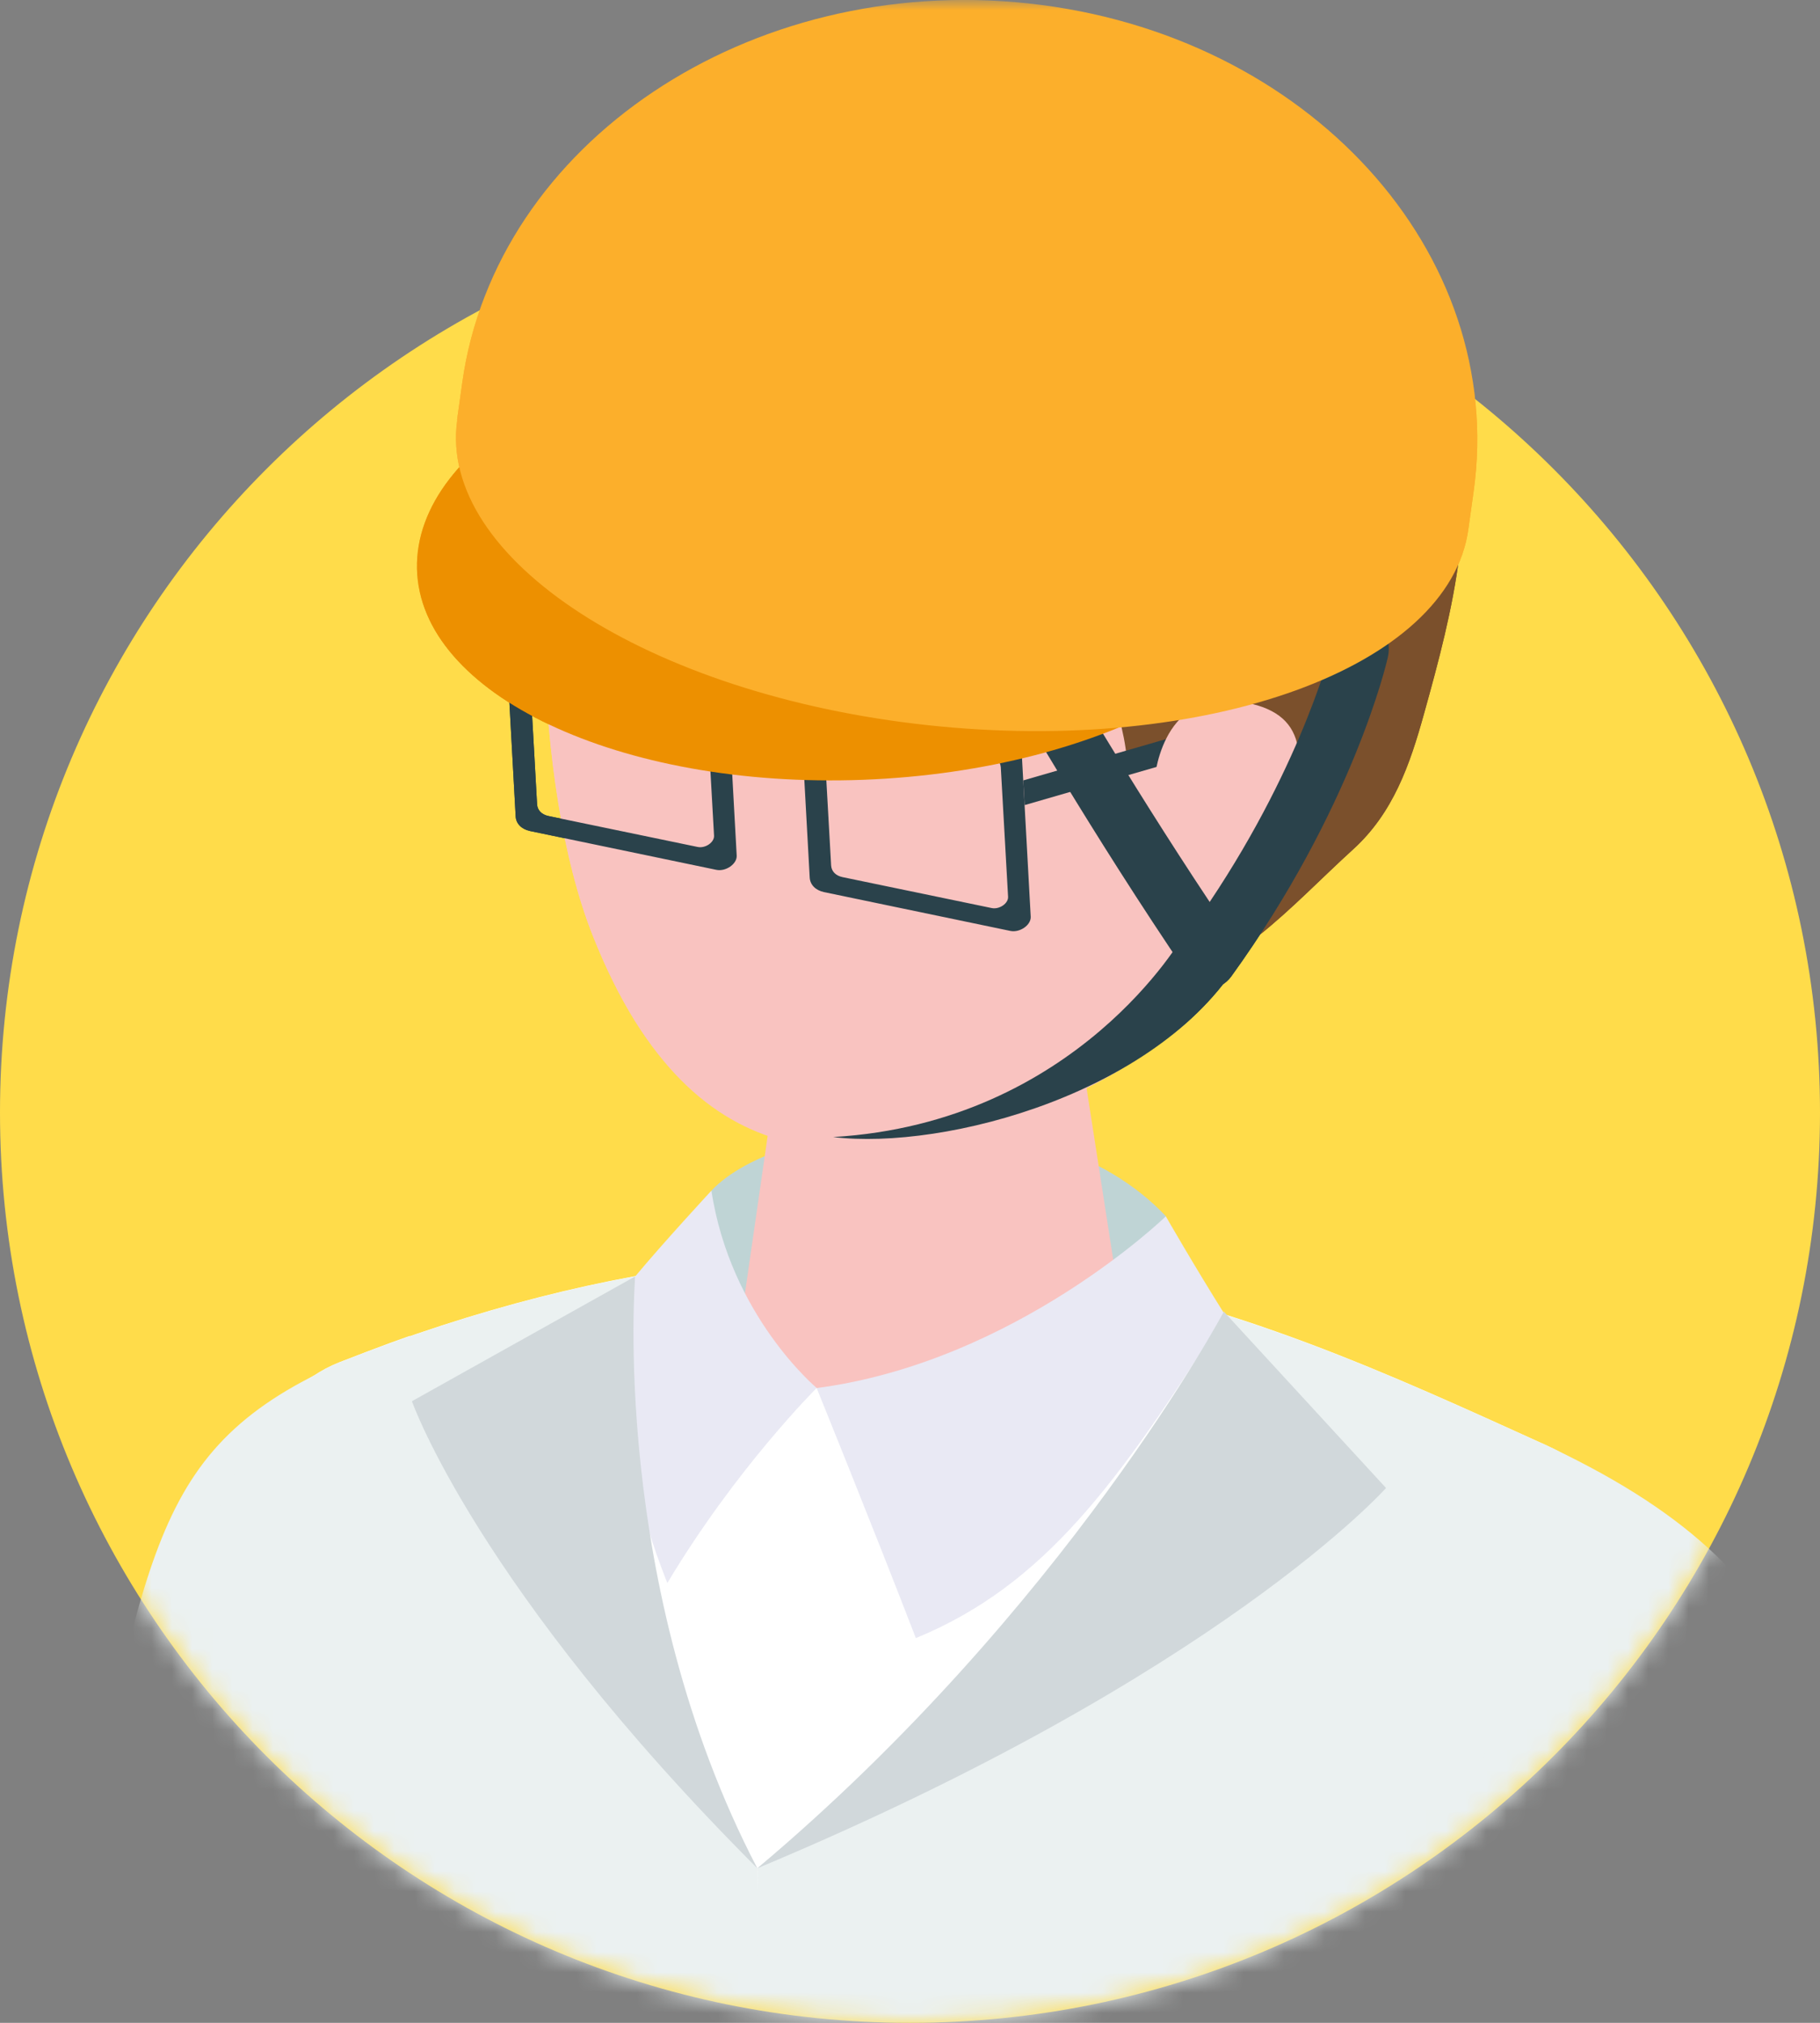 <svg width="90" height="100" viewBox="0 0 90 100" fill="none" xmlns="http://www.w3.org/2000/svg">
<rect x="0" y="0" width="90" height="100" fill="#808080" stroke="none"/>
<path d="M45 100C69.853 100 90 79.853 90 55C90 30.147 69.853 10 45 10C20.147 10 0 30.147 0 55C0 79.853 20.147 100 45 100Z" fill="#FFDC4A"/>
<mask id="mask0_338_888" style="mask-type:luminance" maskUnits="userSpaceOnUse" x="0" y="10" width="90" height="90">
<path d="M45 100C69.853 100 90 79.853 90 55C90 30.147 69.853 10 45 10C20.147 10 0 30.147 0 55C0 79.853 20.147 100 45 100Z" fill="white"/>
</mask>
<g mask="url(#mask0_338_888)">
<path d="M-1.21 140.68C-1.21 140.68 -6.02 135.7 4.31 90.18C7.86 74.53 8.1 70.3 20.26 66.04C30.8 78.64 12.56 141.82 12.56 141.82L-1.22 140.69L-1.21 140.68Z" fill="#EBF1F1"/>
<path d="M78.93 187.94L76.5 153.72L83.96 86C84.94 80.15 82.6 74.23 76.23 71.34C61.59 64.71 44.45 56.48 16.79 67.34C13 68.83 11.59 73.39 10.28 77.24C8.72 81.84 7.95 86.8 8.12 91.69L8.43 100.08C8.57 116.09 8.7 132.09 8.84 148.1C8.93 158.25 9.43 168.25 10.15 178.37C10.47 182.82 10.24 189.7 10.24 189.7C10.24 189.7 18.56 197.12 43.23 196.99C70.1 196.85 78.92 187.94 78.92 187.94H78.93Z" fill="white"/>
<path d="M35.18 58.86C38.53 55.28 51.52 53.63 57.65 60.12C58.09 63.29 58.74 65.35 58.74 65.35L47.51 69.38L35.46 67.68C35.46 67.68 34.87 61.32 35.18 58.86Z" fill="#BFD4D5"/>
<path d="M46.22 47.99C51.05 47.99 53.62 50.71 53.62 53.07L56.07 68.85C55.85 71.58 45.88 68.62 40.38 68.62C34.88 68.62 35.91 71.59 36.13 68.85L38.51 52.35C38.71 49.95 41.39 47.99 46.22 47.99Z" fill="#F9C3C0"/>
<path d="M48.21 9.49C61.97 9.59 65.77 19.93 65.77 32.47C65.77 48.8 55.03 53.82 49.51 55.43C42.79 57.39 34.43 59.14 29.32 46.27C26.28 38.62 26.39 25.31 28.07 20.16C29.54 15.67 34.44 9.39 48.2 9.5L48.21 9.49Z" fill="#F9C3C0"/>
<path d="M38.02 20.85C37.66 19.76 39.06 18.91 40.2 18.84C45.27 18.54 45.83 23.31 48.98 26.01C50.55 27.36 52.35 28.57 53.27 30.43C54.37 32.66 55.62 35.29 55.76 37.97C57.46 33.25 63.91 44.94 62.25 46.25C63.89 44.94 65.36 43.4 66.9 42C68.89 40.2 69.72 37.81 70.42 35.28C71.14 32.7 71.84 30.09 72.17 27.43C72.43 25.36 72.72 22.71 72.22 20.68C71.4 17.39 69.41 12.96 66.31 11.23C65.34 10.69 63.74 10.82 63.05 9.98C62.35 9.13 63.24 7.41 62.22 6.31C61.23 5.24 59.78 4.75 58.36 4.4C52.87 3.07 47.28 2.34 41.8 4.08C38.19 5.23 34.84 7.06 31.57 8.98C28.9 10.55 27.03 11.87 25.98 14.79C25.33 16.58 24.73 18.4 24.4 20.28C24.07 22.19 24.42 23.87 24.42 25.75C24.72 27.19 25.21 28.8 25.83 30.14C25.99 30.49 26.42 30.79 26.74 30.58C26.99 30.42 26.99 30.06 26.96 29.77C26.9 29.2 26.8 28.57 27.16 28.12C27.29 27.96 27.46 27.85 27.63 27.73C28.12 27.41 28.61 27.09 29.1 26.77C30 26.18 30.12 24.75 30.59 23.81C31.11 22.76 31.79 21.77 32.72 21.04C34.24 19.85 36.6 19.55 38.04 20.82L38.02 20.85Z" fill="#7B502C"/>
<path d="M39.86 196.66L37.45 92.35C37.45 92.35 30.3 82.34 31.07 65.02C31.09 64.57 31.25 64.16 31.36 63.72C31.39 63.51 31.4 63.3 31.42 63.09C31.27 63.12 31.11 63.15 30.96 63.18C26.56 64.02 21.86 65.36 16.81 67.34C13.02 68.83 11.13 73.43 9.82 77.28C8.25 81.88 7.26 86.93 7.44 91.81L7.77 100.27C7.91 116.28 8.27 132.39 8.4 148.39C8.49 158.54 9.13 168.36 9.85 178.48C10.17 182.93 10.25 190.45 10.25 190.45C10.25 190.45 17.8 197.16 39.77 197.7L39.86 196.65V196.66Z" fill="#EBF1F1"/>
<path d="M76.24 71.35C71.39 69.15 66.26 66.79 60.57 64.99L60.52 64.84L60.47 64.96C60.47 64.96 57.26 76.02 37.45 92.36C37.75 111.75 37.62 197.67 37.62 197.67C39.13 197.96 41.36 198.42 43.23 198.41C48 198.38 52.19 198.08 55.88 197.6C63.41 196.47 71.78 195.07 78.92 189.36C78.93 189.02 78.92 188.53 78.92 187.95C78.76 181.26 77.05 160.12 76.54 154.35L76.5 153.73L77.04 148.87L79.63 125.37L83.97 86C84.95 80.15 82.61 74.23 76.24 71.34V71.35Z" fill="#EBF1F1"/>
<path d="M40.38 68.61C40.38 68.61 36.12 65.05 35.18 58.86C35.18 58.86 32.79 61.44 31.42 63.09C30.38 70.26 31.48 74.41 33 78.26C36.4 72.57 40.39 68.61 40.39 68.61" fill="#E9E9F4"/>
<path d="M67.69 147.31L71.33 122.94C69.86 93.85 76.72 71.57 76.72 71.57C90.79 78.26 90.46 85.91 92.38 100.87C92.38 100.87 91.56 144.78 80.64 154.5C71.11 164.28 67.7 147.31 67.7 147.31H67.69Z" fill="#EBF1F1"/>
<path d="M50.6 38.58L59 36.15L59.07 37.37L50.67 39.8L50.6 38.58Z" fill="#2A424B"/>
<path d="M59 36.15L64.45 38.24C64.88 38.15 65.23 38.34 65.24 38.67C65.26 39.02 64.9 39.38 64.45 39.47L59.06 37.37L58.99 36.15H59Z" fill="#2A424B"/>
<path d="M41.5 37.03L34.53 35.58C34.17 35.51 33.75 35.8 33.77 36.11L33.79 36.53C33.8 36.8 34.01 37.01 34.32 37.07L41.29 38.52C41.65 38.59 42.07 38.3 42.05 37.99L42.03 37.57C42.02 37.3 41.81 37.09 41.5 37.03Z" fill="#2A424B"/>
<path d="M50.53 37.32L50.97 45.32C50.99 45.73 50.43 46.12 49.96 46.02L40.74 44.1C40.33 44.01 40.06 43.74 40.04 43.38L39.6 35.38C39.58 34.97 40.14 34.58 40.61 34.68L49.83 36.6C50.24 36.69 50.51 36.96 50.53 37.32ZM48.93 37.36L41.55 35.83C41.17 35.75 40.72 36.06 40.74 36.39L41.1 42.79C41.12 43.08 41.33 43.29 41.66 43.36L49.04 44.89C49.42 44.97 49.87 44.66 49.85 44.33L49.49 37.93C49.47 37.64 49.26 37.43 48.93 37.36Z" fill="#2A424B"/>
<path d="M35.99 34.3L36.43 42.3C36.45 42.71 35.89 43.1 35.42 43L26.2 41.08C25.79 40.99 25.52 40.72 25.5 40.36L25.06 32.36C25.04 31.95 25.6 31.56 26.07 31.66L35.29 33.58C35.7 33.67 35.97 33.94 35.99 34.3ZM34.39 34.34L27.01 32.81C26.63 32.73 26.18 33.04 26.2 33.37L26.56 39.77C26.58 40.06 26.79 40.27 27.12 40.34L34.5 41.87C34.88 41.95 35.33 41.64 35.31 41.31L34.95 34.91C34.93 34.62 34.72 34.41 34.39 34.34Z" fill="#2A424B"/>
<path d="M57.07 38.73C57.07 38.73 57.31 34.07 61.31 34.68C64.73 35.2 64.65 37.42 63.66 41.3C62.67 45.18 60.29 47.03 57.89 46.92C55.49 46.81 57.07 38.72 57.07 38.72V38.73Z" fill="#F9C3C0"/>
<path d="M40.38 68.61C40.38 68.61 43 75.06 45.29 80.98C51.66 78.36 55.3 73.31 60.57 64.99C59.05 62.57 57.65 60.13 57.65 60.13C57.65 60.13 50.23 67.33 40.38 68.62V68.61Z" fill="#E9E9F4"/>
<path d="M30.81 103.8L30.2 109.96L19.94 112.57L12.49 106.07L13.1 99.91L30.81 103.8Z" fill="#475C64"/>
<path d="M59.41 48.75C59.54 48.8 59.68 48.83 59.81 48.84C60.22 48.85 60.61 48.65 60.88 48.28C66.89 39.97 68.56 32.8 68.63 32.5C68.83 31.63 68.37 30.72 67.65 30.47C66.91 30.22 66.15 30.71 65.96 31.58C65.94 31.67 64.54 37.54 59.82 44.59C55.61 38.26 52.28 32.46 52.25 32.4C51.82 31.64 50.95 31.43 50.32 31.92C49.69 32.41 49.53 33.43 49.96 34.18C50 34.25 53.97 41.18 58.75 48.2C58.92 48.46 59.15 48.64 59.41 48.74V48.75Z" fill="#2A424B"/>
<path d="M20.62 28.12C20.76 34.33 30.64 39 42.68 38.55C54.72 38.09 64.36 32.69 64.22 26.47C64.08 20.26 54.2 15.59 42.16 16.04C30.12 16.5 20.48 21.9 20.62 28.12Z" fill="#ED9000"/>
<path d="M22.61 20.77C21.65 27.61 32.07 34.36 45.88 35.85C59.69 37.34 71.66 33.01 72.61 26.17C72.61 26.17 72.85 24.44 72.87 24.31C74.53 12.47 64.67 1.66 50.86 0.17C37.05 -1.32 24.52 7.07 22.86 18.91C22.84 19.04 22.6 20.77 22.6 20.77H22.61Z" fill="#FCAF2B"/>
<path d="M58.52 46.25C58.52 46.25 53.28 55.5 41.2 56.21C46.69 56.88 57.57 54.04 61.52 47.12L58.52 46.25Z" fill="#2A424B"/>
<path d="M31.41 63.1C31.41 63.1 30.14 78.35 37.45 92.36C23.59 78.49 20.37 69.27 20.37 69.27L31.41 63.1Z" fill="#D1D8DB"/>
<path d="M60.52 64.84C60.52 64.84 52.74 79.49 37.45 92.36C60.33 82.8 68.54 73.56 68.54 73.56L60.52 64.84Z" fill="#D1D8DB"/>
</g>
<mask id="mask1_338_888" style="mask-type:luminance" maskUnits="userSpaceOnUse" x="20" y="0" width="57" height="52">
<path d="M76.3 0H20.61V51.28H76.3V0Z" fill="white"/>
</mask>
<g mask="url(#mask1_338_888)">
<path d="M46.22 47.99C51.05 47.99 53.62 50.71 53.62 53.07L56.07 68.85C55.85 71.58 45.88 68.62 40.38 68.62C34.88 68.62 35.91 71.59 36.13 68.85L38.51 52.35C38.71 49.95 41.39 47.99 46.22 47.99Z" fill="#F9C3C0"/>
<path d="M48.21 9.49C61.97 9.59 65.77 19.93 65.77 32.47C65.77 48.8 55.03 53.82 49.51 55.43C42.79 57.39 34.43 59.14 29.32 46.27C26.28 38.62 26.39 25.31 28.07 20.16C29.54 15.67 34.44 9.39 48.2 9.5L48.21 9.49Z" fill="#F9C3C0"/>
<path d="M38.02 20.85C37.66 19.76 39.059 18.91 40.2 18.84C45.27 18.54 45.83 23.31 48.98 26.01C50.55 27.36 52.349 28.57 53.27 30.43C54.37 32.66 55.62 35.29 55.76 37.97C57.459 33.25 63.91 44.94 62.249 46.25C63.889 44.94 65.359 43.4 66.9 42C68.889 40.2 69.719 37.81 70.419 35.28C71.139 32.7 71.84 30.09 72.169 27.43C72.43 25.36 72.719 22.71 72.219 20.68C71.4 17.39 69.409 12.96 66.309 11.23C65.34 10.69 63.739 10.82 63.05 9.98C62.349 9.13 63.239 7.41 62.219 6.31C61.23 5.24 59.779 4.75 58.359 4.4C52.87 3.07 47.279 2.34 41.8 4.08C38.19 5.23 34.84 7.06 31.57 8.98C28.899 10.55 27.029 11.87 25.98 14.79C25.329 16.58 24.73 18.4 24.399 20.28C24.07 22.19 24.419 23.87 24.419 25.75C24.72 27.19 25.209 28.8 25.829 30.14C25.989 30.49 26.419 30.79 26.739 30.58C26.989 30.42 26.989 30.06 26.959 29.77C26.899 29.2 26.799 28.57 27.16 28.12C27.29 27.96 27.459 27.85 27.63 27.73C28.119 27.41 28.61 27.09 29.099 26.77C30 26.18 30.119 24.75 30.59 23.81C31.11 22.76 31.79 21.77 32.719 21.04C34.239 19.85 36.599 19.55 38.039 20.82L38.02 20.85Z" fill="#7B502C"/>
<path d="M50.6 38.58L59 36.15L59.07 37.37L50.67 39.8L50.6 38.58Z" fill="#2A424B"/>
<path d="M59 36.15L64.45 38.24C64.88 38.15 65.23 38.34 65.24 38.67C65.26 39.02 64.9 39.38 64.45 39.47L59.06 37.37L58.99 36.15H59Z" fill="#2A424B"/>
<path d="M41.5 37.03L34.53 35.58C34.17 35.51 33.75 35.8 33.77 36.11L33.79 36.53C33.8 36.8 34.01 37.01 34.32 37.07L41.29 38.52C41.65 38.59 42.07 38.3 42.05 37.99L42.03 37.57C42.02 37.3 41.81 37.09 41.5 37.03Z" fill="#2A424B"/>
<path d="M50.53 37.32L50.97 45.32C50.99 45.73 50.43 46.12 49.96 46.02L40.74 44.1C40.33 44.01 40.06 43.74 40.04 43.38L39.6 35.38C39.58 34.97 40.14 34.58 40.61 34.68L49.83 36.6C50.24 36.69 50.51 36.96 50.53 37.32ZM48.93 37.36L41.55 35.83C41.17 35.75 40.72 36.06 40.74 36.39L41.1 42.79C41.12 43.08 41.33 43.29 41.66 43.36L49.04 44.89C49.42 44.97 49.87 44.66 49.85 44.33L49.49 37.93C49.47 37.64 49.26 37.43 48.93 37.36Z" fill="#2A424B"/>
<path d="M35.99 34.3L36.43 42.3C36.45 42.71 35.89 43.1 35.42 43L26.2 41.08C25.79 40.99 25.52 40.72 25.5 40.36L25.06 32.36C25.04 31.95 25.6 31.56 26.07 31.66L35.29 33.58C35.7 33.67 35.97 33.94 35.99 34.3ZM34.39 34.34L27.01 32.81C26.63 32.73 26.18 33.04 26.2 33.37L26.56 39.77C26.58 40.06 26.79 40.27 27.12 40.34L34.5 41.87C34.88 41.95 35.33 41.64 35.31 41.31L34.95 34.91C34.93 34.62 34.72 34.41 34.39 34.34Z" fill="#2A424B"/>
<path d="M57.07 38.73C57.07 38.73 57.31 34.07 61.31 34.68C64.73 35.2 64.65 37.42 63.66 41.3C62.67 45.18 60.29 47.03 57.89 46.92C55.49 46.81 57.07 38.72 57.07 38.72V38.73Z" fill="#F9C3C0"/>
<path d="M59.41 48.75C59.539 48.8 59.679 48.83 59.809 48.84C60.219 48.85 60.609 48.65 60.88 48.28C66.889 39.97 68.559 32.8 68.629 32.5C68.829 31.63 68.37 30.72 67.65 30.47C66.909 30.22 66.15 30.71 65.96 31.58C65.939 31.67 64.54 37.54 59.819 44.59C55.609 38.26 52.279 32.46 52.249 32.4C51.819 31.64 50.95 31.43 50.319 31.92C49.69 32.41 49.529 33.43 49.959 34.18C49.999 34.25 53.969 41.18 58.749 48.2C58.919 48.46 59.15 48.64 59.41 48.74V48.75Z" fill="#2A424B"/>
<path d="M20.62 28.12C20.76 34.33 30.64 39 42.68 38.55C54.72 38.09 64.36 32.69 64.22 26.47C64.08 20.26 54.2 15.59 42.16 16.04C30.12 16.5 20.48 21.9 20.62 28.12Z" fill="#ED9000"/>
<path d="M22.61 20.77C21.65 27.61 32.07 34.36 45.88 35.85C59.69 37.34 71.66 33.01 72.61 26.17C72.61 26.17 72.85 24.44 72.87 24.31C74.53 12.47 64.67 1.66 50.86 0.17C37.05 -1.32 24.52 7.07 22.86 18.91C22.84 19.04 22.6 20.77 22.6 20.77H22.61Z" fill="#FCAF2B"/>
<path d="M58.52 46.25C58.52 46.25 53.28 55.5 41.2 56.21C46.69 56.88 57.57 54.04 61.52 47.12L58.52 46.25Z" fill="#2A424B"/>
</g>
</svg>
